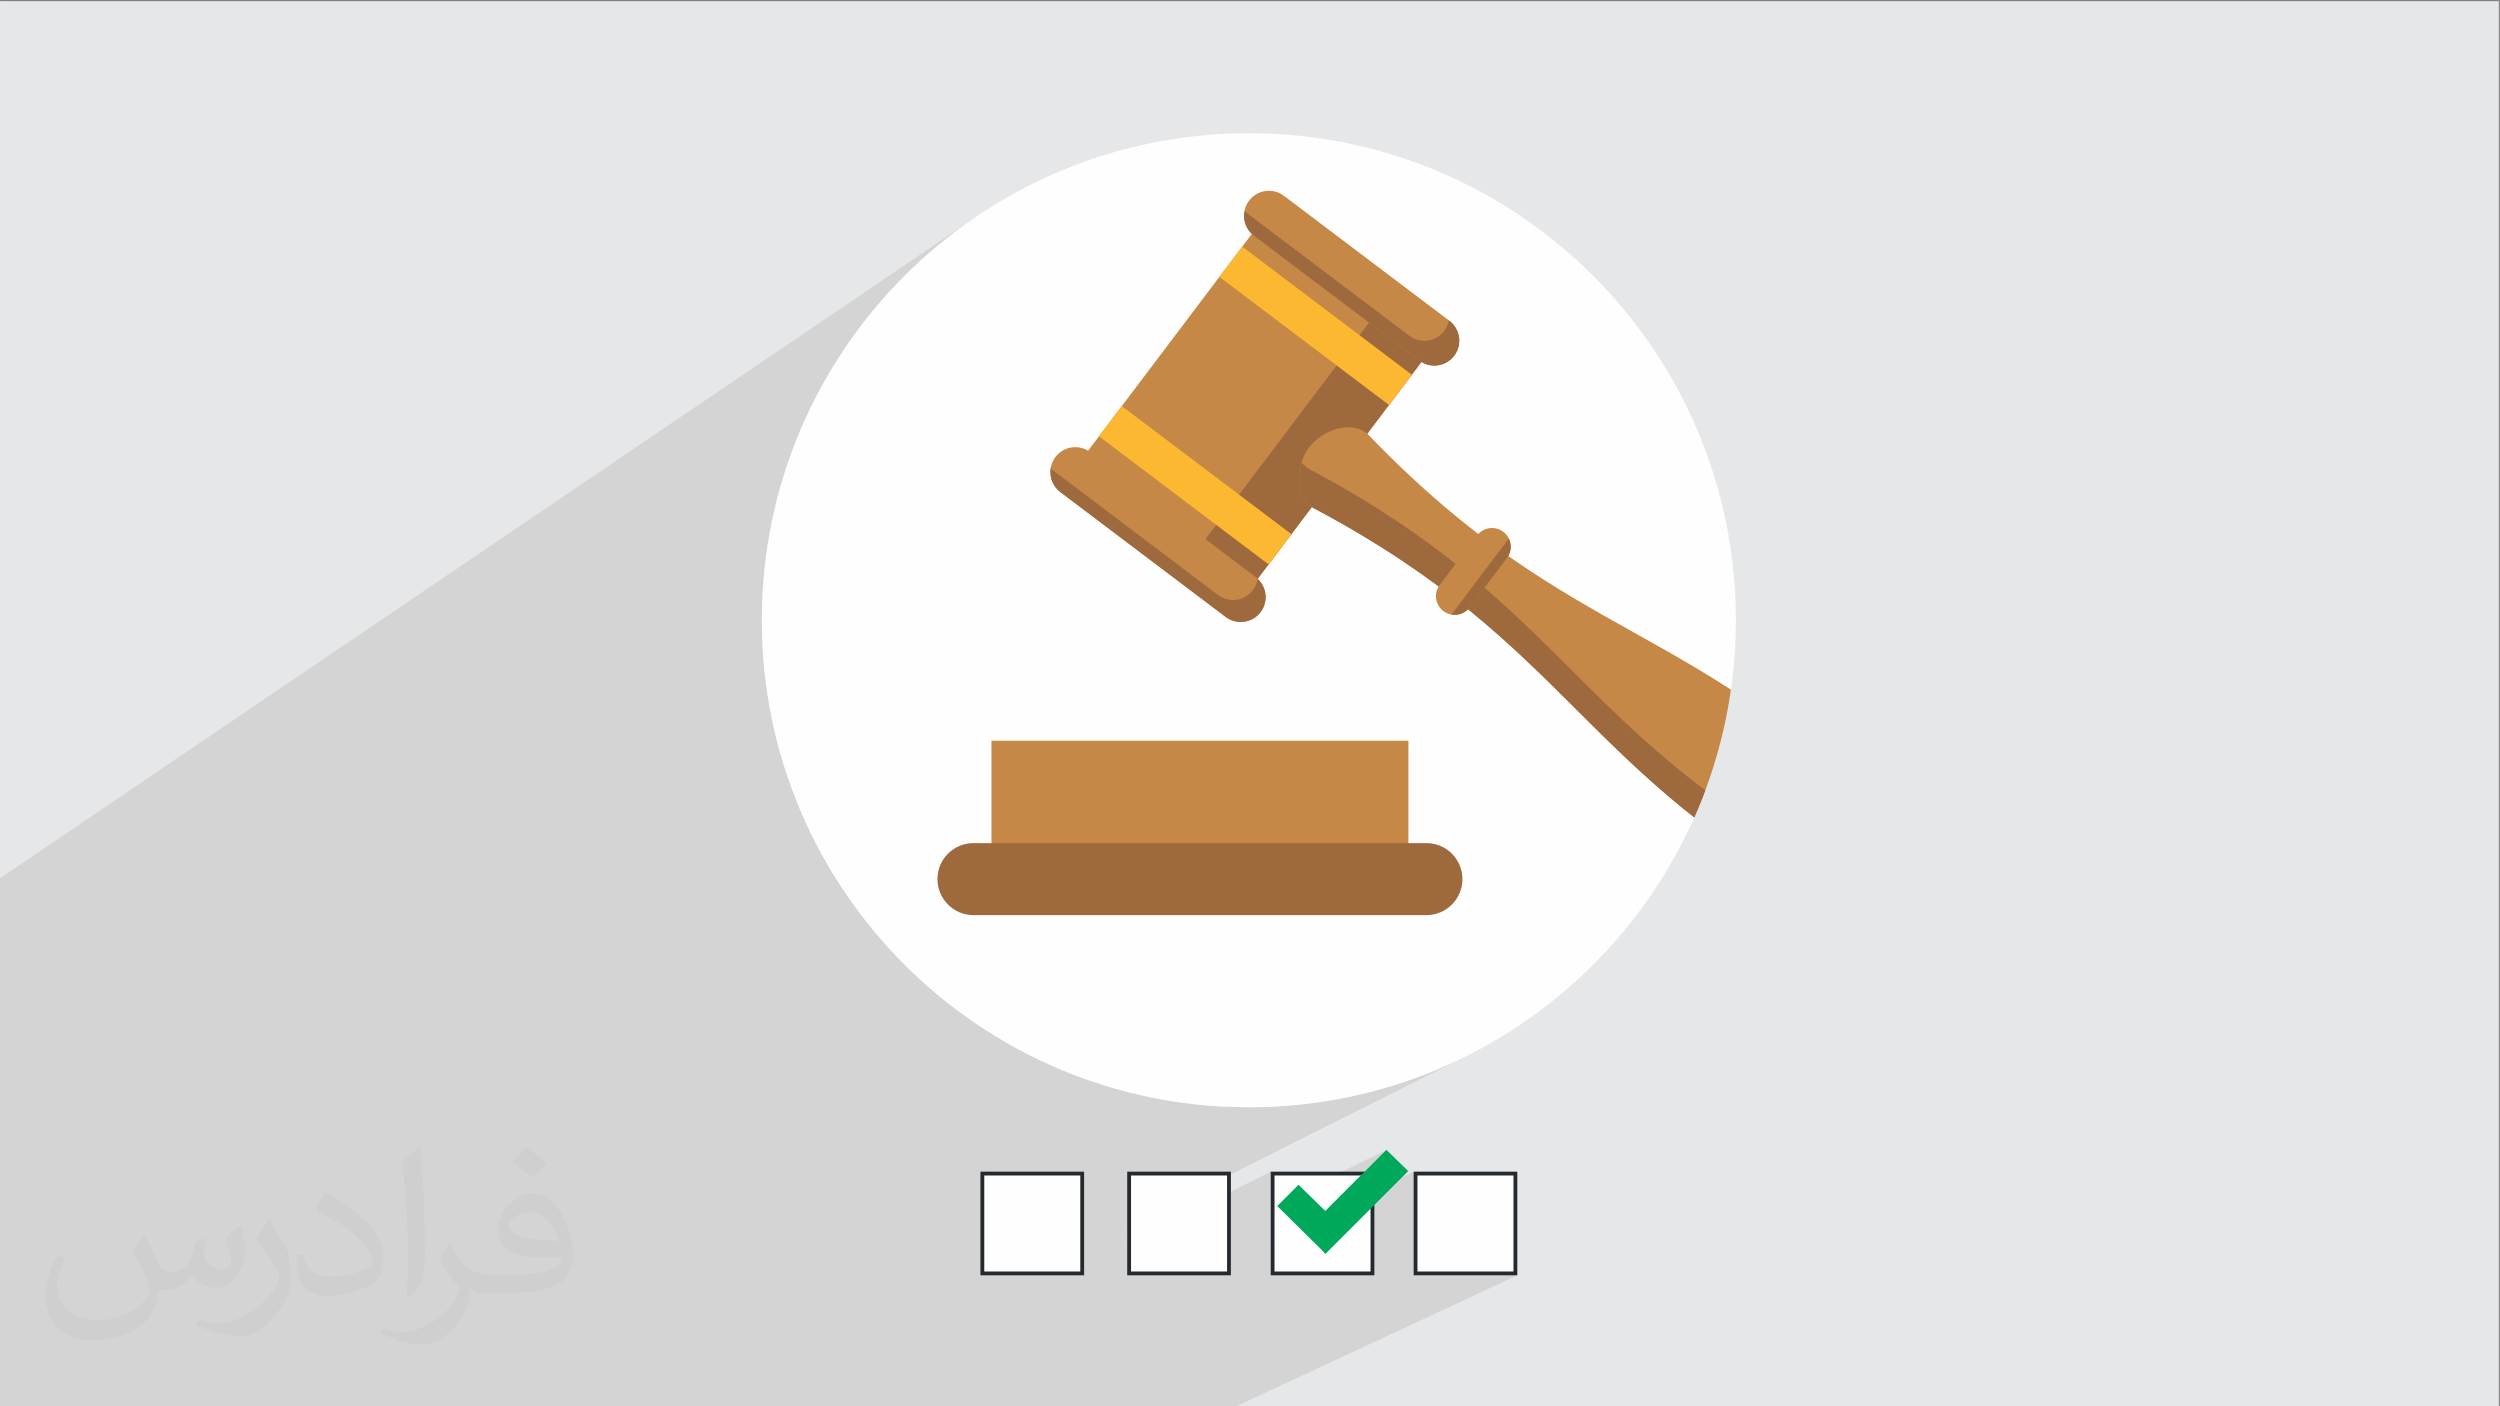 <?xml version="1.0" encoding="UTF-8"?>
<!DOCTYPE svg PUBLIC "-//W3C//DTD SVG 1.1//EN" "http://www.w3.org/Graphics/SVG/1.1/DTD/svg11.dtd">
<!-- Creator: CorelDRAW -->
<svg xmlns="http://www.w3.org/2000/svg" xml:space="preserve" width="3.703in" height="2.083in" version="1.1" style="shape-rendering:geometricPrecision; text-rendering:geometricPrecision; image-rendering:optimizeQuality; fill-rule:evenodd; clip-rule:evenodd"
viewBox="0 0 3703.33 2083.33"
 xmlns:xlink="http://www.w3.org/1999/xlink"
 xmlns:xodm="http://www.corel.com/coreldraw/odm/2003">
 <rect x="0" y="0" width="3703.33" height="2083.33" fill="#808080" stroke="none"/>
 <defs>
  <style type="text/css">
   <![CDATA[
    .fil10 {fill:none}
    .fil6 {fill:#FEFEFE}
    .fil5 {fill:#00A859}
    .fil0 {fill:#E6E7E8}
    .fil3 {fill:#FEFEFE}
    .fil9 {fill:#FCB830;fill-rule:nonzero}
    .fil7 {fill:#C58846;fill-rule:nonzero}
    .fil8 {fill:#9F693E;fill-rule:nonzero}
    .fil4 {fill:#242A2E;fill-rule:nonzero}
    .fil2 {fill:#373435;fill-opacity:0.031}
    .fil1 {fill:#373435;fill-opacity:0.102}
   ]]>
  </style>
    <clipPath id="id0">
     <path d="M1850 197.37c398.46,0 721.48,323.02 721.48,721.48 0,398.46 -323.02,721.48 -721.48,721.48 -398.46,0 -721.48,-323.02 -721.48,-721.48 0,-398.46 323.02,-721.48 721.48,-721.48z"/>
    </clipPath>
 </defs>
 <g id="Layer_x0020_1">
  <polygon class="fil0" points="-1.67,1.74 3701.66,1.74 3701.66,2084.93 -1.67,2084.93 "/>
  <polygon class="fil1" points="1827.69,2084.93 1680.58,2084.93 1624.85,2084.93 1477.75,2084.93 1421.24,2084.93 1379.61,2084.93 1312.19,2084.93 1281.49,2084.93 1274.15,2084.93 1212.98,2084.93 1183.26,2084.93 1135.83,2084.93 1065.87,2084.93 989.19,2084.93 989.19,2084.93 986.19,2084.93 784.59,2084.93 -1.67,2084.93 -1.67,1302.12 1446.61,320.58 1418.32,340.7 1391.07,362.12 1364.89,384.79 1339.83,408.68 1315.94,433.74 1293.27,459.92 1271.85,487.17 1251.73,515.46 1232.96,544.73 1215.59,574.94 1199.66,606.06 1185.21,638.01 1172.3,670.78 1160.95,704.3 1151.23,738.54 1143.17,773.44 1136.83,808.97 1132.24,845.08 1129.45,881.72 1128.52,918.85 1129.45,955.97 1132.24,992.61 1136.83,1028.72 1143.17,1064.25 1151.23,1099.16 1160.95,1133.39 1172.3,1166.92 1185.21,1199.68 1199.66,1231.64 1215.59,1262.75 1232.96,1292.96 1251.73,1322.24 1271.85,1350.52 1293.27,1377.78 1315.94,1403.96 1339.83,1429.01 1364.89,1452.9 1391.07,1475.58 1418.32,1497 1446.61,1517.11 1475.88,1535.88 1506.09,1553.25 1537.2,1569.18 1569.16,1583.63 1601.93,1596.55 1635.45,1607.89 1669.69,1617.61 1704.59,1625.67 1740.12,1632.02 1776.23,1636.6 1812.87,1639.39 1850,1640.33 1887.12,1639.39 1923.76,1636.6 1959.87,1632.02 1995.4,1625.67 2030.31,1617.61 2064.54,1607.89 2098.07,1596.55 2130.83,1583.63 2162.79,1569.18 1669.77,1816.78 1669.77,1841.91 1882.33,1735.73 1882.33,1788.07 2053.7,1703.4 2021.37,1735.73 1882.33,1804.19 1882.33,1839.23 2094.09,1735.73 2094.09,1889.3 2247.67,1889.3 "/>
  <path class="fil2" d="M215.35 1832.91c7,11 12,21 16,32 3,7 5,19 21,19 5,0 11,-1 17,-5 7,-3 12,-9 14,-17l6 -21 15 -7 1 1c-2,8 -3,16 -3,21 0,18 15,24 27,24 7,0 13,-4 13,-10 0,-8 -4,-23 -8,-35 7,-7 14,-14 22,-20l1 1c4,15 6,30 6,40 0,10 -4,20 -8,27 -7,14 -20,25 -36,25 -12,0 -25,-6 -34,-17l-1 0c-9,11 -22,20 -43,20l-7 0c-1,14 -4,24 -9,33 -13,25 -50,42 -85.01,42 -49,0 -73.01,-28 -73.01,-66 0,-23 8,-45 19,-60l10 4c-7,14 -12,27 -12,40 0,35 29,52 62,52 31,0 68.01,-19 75.01,-42 -3,-25 -12,-36 -26,-59 4,-7 10,-15 17,-23l1 0 0 0 0 0 2 1 0 0 0 0 0 0 0 0 0 0 0.02 -0.01zm564.05 -133.01c10,6 20,14 30,23 -6,8 -12,15 -21,21 -10,-8 -20,-15 -30,-22 7,-8 14,-15 20,-22l0 0 0 0 1 0 0 0 0 0 0 0 0 0 0 -0zm5 96.01c-17,0 -30,11 -30,19 0,17 33,23 73.01,23 -5,-20 -22,-42 -43,-42zm-37 93.01c22,0 41,-1 55,-4 16,-4 30,-12 30,-18 0,-2 0,-3 -1,-5 -9,1 -19,1 -29,1 -29,0 -52,-7 -61,-23 -2,-5 -4,-10 -4,-16 0,-16 7,-32 19,-42 10,-9 21,-14 33,-14 20,0 37,16 48,42 6,14 11,30 11,51 0,14 -4,25 -12,34 -16,15 -45,21 -90.01,21l-20 0 0 0 -5 0c-11,0 -19,-2 -25,-7l-1 0c0,3 1,5 1,7 0,10 -3,23 -10,33 -20,30 -42,43 -60,43 -19,0 -42,-7 -63,-17l4 -7c7,3 16,5 29,5 34,0 78.01,-33 84.01,-64 -1,-3 -4,-6 -7,-10 -10,-12 -16,-22 -22,-32 5,-10 10,-18 14,-25l2 0c14,29 28,46 57,46l5 0 0 0 21 0 0 0 0 0 -3 1 0 0 0 0 0 0 0 0 0 0 -0 -0zm-146.01 31c2,-14 3,-29 3,-43l0 -21c0,-39 -5,-96.01 -9,-133.01 7,-8 17,-17 25,-23l2 1c5,47 7,101.01 7,151.01 0,13 -1,26 -2,35 -1,12 -8,21 -22,35l-3 -1 0 0 0 0 -1 -1 0 0 0 0 0 0 0 0 0 0 -0 0zm-151.02 -62.01c1,18 10,33 41,33 20,0 36,-5 55,-14 3,-1 5,-3 5,-5 0,-12 -9,-27 -24,-41 -14,-13 -34,-25 -51,-32 -6,-3 -8,-5 -8,-8 0,-5 7,-16 13,-24l2 0c20,11 43,27 60,44 15,16 25,33 25,51 0,13 -4,26 -11,38 -22,11 -46,20 -70.01,20 -29,0 -48,-14 -48,-45 0,-3 0,-9 1,-16l10 0 0 0 0 0 0 -1 0 0 0 0 0 0 0 0 0 0 0 0zm-52 -52l18 29c7,11 13,22 13,41l0 24c0,19 -12,39 -32,60 -15,14 -29,20 -42,20 -19,0 -40,-6 -65,-17l3 -7c8,2 17,4 28,4 36,0 72.01,-26 89.01,-58 2,-4 3,-7 3,-9 0,-4 -2,-8 -4,-11 -9,-17 -19,-33 -30,-47 6,-9 12,-18 18,-27l1 0 0 -2 0 0 0 0 0 0 0 0 0 0 0 -0z"/>
  <g id="_2701490003184">
   <g>
    <rect class="fil3" x="1885.57" y="1738.16" width="147.91" height="147.91"/>
    <path class="fil4" d="M1885.57 1735.73l150.33 0 0 153.57 -153.57 0 0 -153.57 2.43 0 0.81 0zm144.68 5.67l-142.26 0 0 142.26 142.26 0 0 -142.26z"/>
    <rect class="fil3" x="2097.33" y="1738.16" width="147.91" height="147.91"/>
    <path class="fil4" d="M2097.33 1735.73l150.33 0 0 153.57 -153.57 0 0 -153.57 2.43 0 0.81 0zm144.68 5.67l-142.26 0 0 142.26 142.26 0 0 -142.26z"/>
    <rect class="fil3" x="1455.57" y="1738.16" width="147.91" height="147.91"/>
    <path class="fil4" d="M1455.57 1735.73l150.33 0 0 153.57 -153.57 0 0 -153.57 2.43 0 0.81 0zm144.69 5.67l-142.26 0 0 142.26 142.26 0 0 -142.26z"/>
    <rect class="fil3" x="1673" y="1738.16" width="147.91" height="147.91"/>
    <path class="fil4" d="M1673 1735.73l150.33 0 0 153.57 -153.56 0 0 -153.57 2.43 0 0.81 0 -0.01 0zm144.68 5.67l-142.26 0 0 142.26 142.26 0 0 -142.26z"/>
    <polygon class="fil5" points="1963.17,1857.79 1959.94,1853.75 1892.04,1786.65 1923.56,1755.14 1963.17,1793.94 2053.7,1703.41 2086.03,1734.93 "/>
   </g>
   <path class="fil6" d="M1850 197.37c398.46,0 721.48,323.02 721.48,721.48 0,398.46 -323.02,721.48 -721.48,721.48 -398.46,0 -721.48,-323.02 -721.48,-721.48 0,-398.46 323.02,-721.48 721.48,-721.48z"/>
   <g style="clip-path:url(#id0)">
    <g>
     <g>
      <polygon id="_1" class="fil7" points="1841.07,886.83 1589.69,696.98 1873.99,320.6 2125.37,510.45 "/>
      <polygon class="fil8" points="1838.93,889.12 1761.56,830.67 2045.86,454.28 2123.22,512.7 "/>
      <polygon class="fil9" points="2057.69,600.02 1806.33,410.17 1840.17,365.39 2091.52,555.24 "/>
      <polygon class="fil9" points="1879.3,836.24 1627.94,646.37 1661.76,601.57 1913.11,791.44 "/>
      <path class="fil7" d="M2154.2 526.94c-12.28,16.29 -35.44,19.51 -51.72,7.22l-245.05 -185.07c-16.27,-12.31 -19.51,-35.46 -7.21,-51.74 12.3,-16.29 35.45,-19.52 51.74,-7.22l245.03 185.09c16.28,12.3 19.5,35.46 7.21,51.72z"/>
      <path class="fil8" d="M2146.99 475.22l-0.86 -0.62c-0.97,5.48 -3.11,10.87 -6.69,15.62 -12.3,16.29 -35.48,19.52 -51.74,7.22l-244.17 -184.45c-2.42,13.28 2.39,27.39 13.91,36.1l245.05 185.07c16.28,12.28 39.44,9.06 51.72,-7.22 12.28,-16.26 9.07,-39.43 -7.21,-51.72z"/>
      <path class="fil7" d="M1867.37 906.73c-12.3,16.28 -35.45,19.5 -51.74,7.19l-245.04 -185.06c-16.28,-12.3 -19.52,-35.47 -7.2,-51.74 12.29,-16.26 35.44,-19.51 51.72,-7.22l245.05 185.09c16.28,12.31 19.5,35.46 7.2,51.74z"/>
      <path class="fil8" d="M1862.92 857.55c-0.9,5.85 -3.04,11.61 -6.88,16.65 -12.27,16.3 -35.43,19.51 -51.73,7.22l-245.03 -185.07c-1.04,-0.79 -1.84,-1.72 -2.76,-2.57 -1.98,12.99 2.87,26.6 14.07,35.07l245.04 185.06c16.29,12.31 39.44,9.08 51.74,-7.19 11.52,-15.28 9.26,-36.43 -4.45,-49.18z"/>
      <path class="fil7" d="M2813.12 1228.68c23.41,25.62 24.55,69.96 3.99,97.18 -20.55,27.23 -63.52,38.25 -94.55,22.73 -382.77,-204.03 -391.99,-390.82 -774.74,-594.86 -31.06,-15.51 -29.23,-63.78 -8.69,-91 20.56,-27.23 66.5,-42.17 89.92,-16.57 300.93,312.36 483.13,270.17 784.07,582.51z"/>
      <path class="fil8" d="M2822.53 1242.21c-2.33,9.41 -6.31,18.26 -12,25.78 -20.55,27.19 -63.5,38.24 -94.55,22.73 -382.77,-204.03 -391.98,-390.84 -774.76,-594.88 -5.43,-2.71 -9.8,-6.46 -13.3,-10.92 -8.3,26.07 -3.8,56.98 19.91,68.81 382.74,204.04 391.97,390.83 774.74,594.86 31.04,15.52 74,4.5 94.55,-22.73 17.3,-22.89 19.17,-57.88 5.41,-83.65z"/>
      <path class="fil7" d="M2188.09 793.24c9.24,-12.21 26.59,-14.64 38.8,-5.42 12.2,9.21 14.63,26.59 5.41,38.79l-55.33 73.28c-9.22,12.19 -26.6,14.63 -38.8,5.39 -12.2,-9.21 -14.61,-26.56 -5.39,-38.79l55.31 -73.25z"/>
      <path class="fil8" d="M2235.04 797.91l-84.94 112.45c9.9,1.73 20.39,-1.9 26.88,-10.46l55.33 -73.28c6.49,-8.57 7.11,-19.64 2.74,-28.71z"/>
      <polygon class="fil7" points="1468.67,1265.85 2086.33,1265.85 2086.33,1097.39 1468.67,1097.39 "/>
      <path class="fil8" d="M2166.35 1302.34c0,29.46 -23.88,53.35 -53.34,53.35l-671.02 0c-29.46,0 -53.34,-23.88 -53.34,-53.35 0,-29.46 23.89,-53.34 53.34,-53.34l671.02 0c29.46,0 53.34,23.88 53.34,53.34z"/>
     </g>
    </g>
   </g>
   <path class="fil10" d="M1850 197.37c398.46,0 721.48,323.02 721.48,721.48 0,398.46 -323.02,721.48 -721.48,721.48 -398.46,0 -721.48,-323.02 -721.48,-721.48 0,-398.46 323.02,-721.48 721.48,-721.48z"/>
  </g>
 </g>
</svg>
